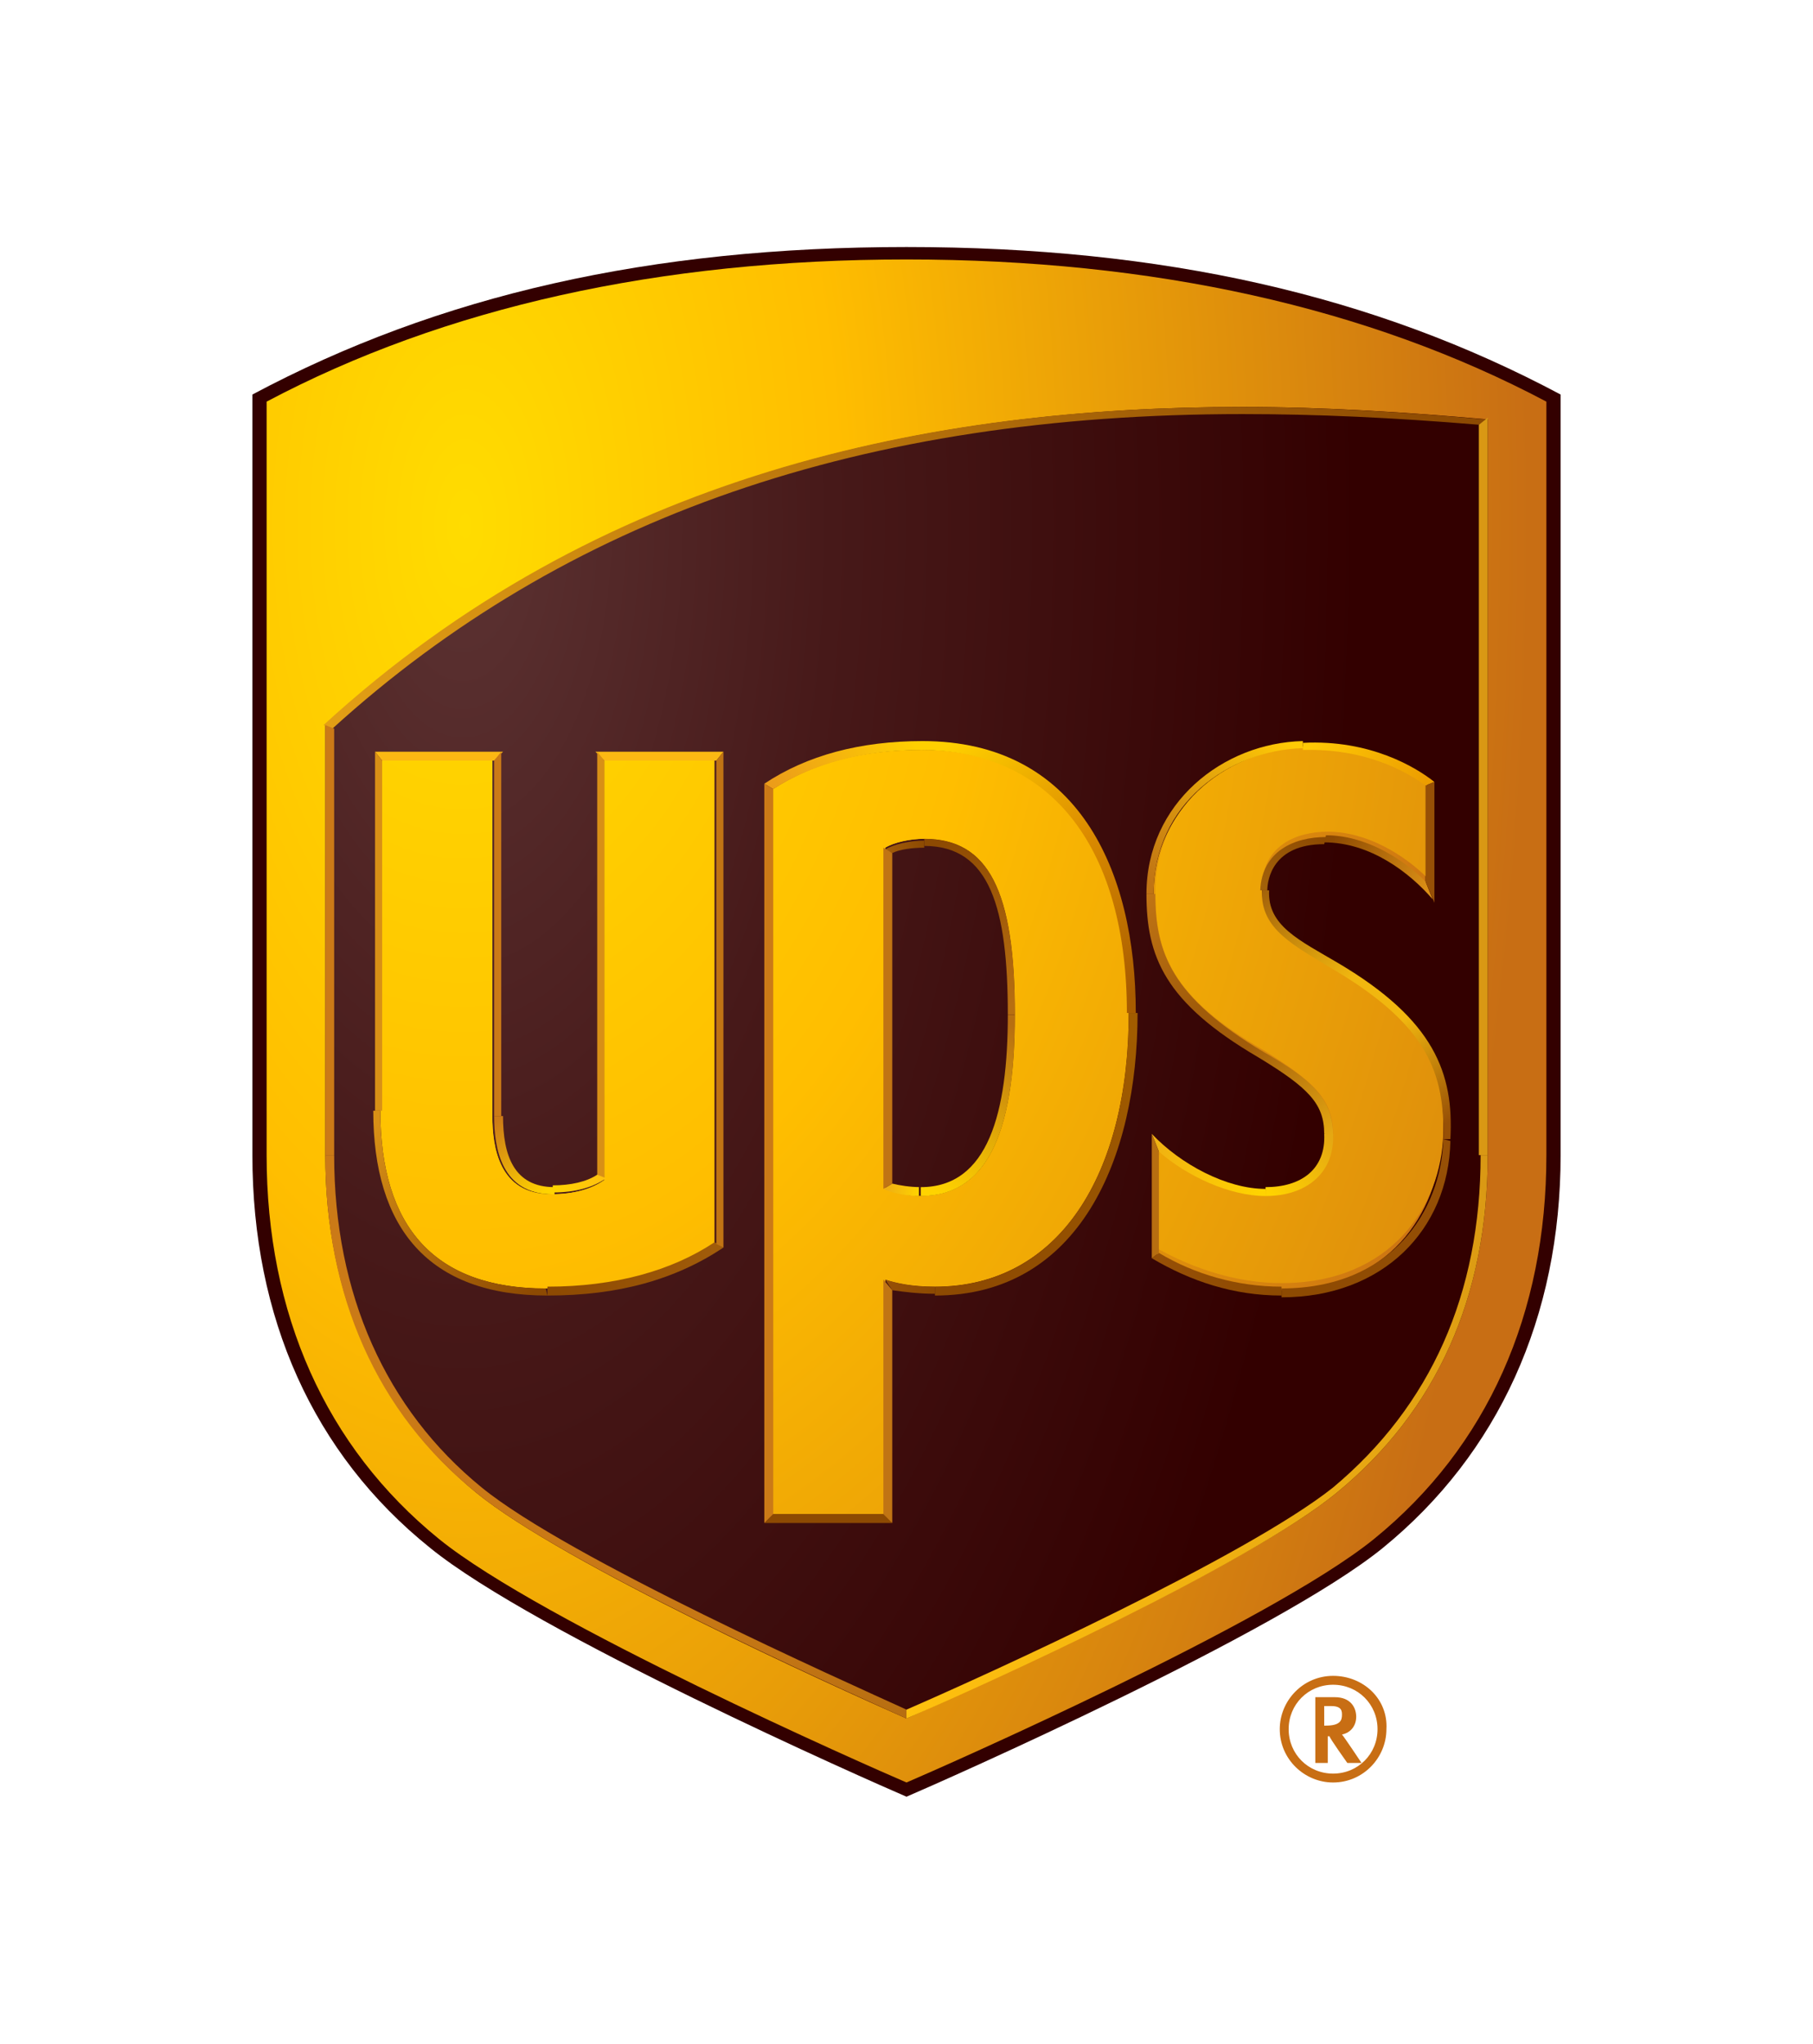 <?xml version="1.0" encoding="utf-8"?>
<!-- Generator: Adobe Illustrator 18.1.1, SVG Export Plug-In . SVG Version: 6.00 Build 0)  -->
<svg version="1.1" id="Layer_1" xmlns="http://www.w3.org/2000/svg" xmlns:xlink="http://www.w3.org/1999/xlink" x="0px" y="0px"
	 viewBox="0 0 102 115" enable-background="new 0 0 102 115" xml:space="preserve">
<g>
	<path fill="#330000" d="M51,13.9c-14.4,0-26.3,2.7-36.8,8.3V65c0,9.1,3.4,16.8,10,22.1c5.9,4.8,24.7,13.1,26.8,14
		c2.1-0.9,20.9-9.2,26.8-14c6.5-5.3,10-13,10-22.1V22.2C77.3,16.6,65.4,13.9,51,13.9z"/>
	<path fill="none" d="M44.6,20.8c0.2,0.1,0.6,0.3,0.9,0.3c0.5,0,0.8-0.3,0.8-0.7c0-0.4-0.2-0.6-0.8-0.8c-0.7-0.2-1.1-0.6-1.1-1.1
		c0-0.6,0.5-1.1,1.3-1.1c0.4,0,0.7,0.1,0.9,0.2l-0.1,0.4c-0.1-0.1-0.4-0.2-0.8-0.2c-0.6,0-0.8,0.3-0.8,0.6c0,0.4,0.2,0.6,0.8,0.8
		c0.7,0.3,1,0.6,1,1.2c0,0.6-0.5,1.2-1.4,1.2c-0.4,0-0.8-0.1-1-0.3L44.6,20.8z M47.7,19.3c0-0.3,0-0.5,0-0.8h0.5l0,0.5h0
		c0.2-0.3,0.4-0.5,0.9-0.5c0.4,0,0.7,0.2,0.8,0.6h0c0.1-0.2,0.2-0.3,0.3-0.4c0.2-0.1,0.4-0.2,0.6-0.2c0.4,0,1,0.3,1,1.3v1.7h-0.5
		v-1.6c0-0.6-0.2-0.9-0.6-0.9c-0.3,0-0.5,0.2-0.6,0.5c0,0.1,0,0.2,0,0.3v1.8h-0.5v-1.7c0-0.5-0.2-0.8-0.6-0.8
		c-0.3,0-0.6,0.3-0.7,0.5c0,0.1,0,0.2,0,0.3v1.8h-0.5V19.3z M54.3,21.4l0-0.4h0c-0.2,0.2-0.5,0.4-0.9,0.4c-0.6,0-0.9-0.4-0.9-0.8
		c0-0.7,0.6-1.1,1.7-1.1v-0.1c0-0.2-0.1-0.7-0.7-0.7c-0.3,0-0.6,0.1-0.8,0.2l-0.1-0.3c0.2-0.2,0.6-0.3,1-0.3c0.9,0,1.1,0.6,1.1,1.2
		v1.1c0,0.3,0,0.5,0,0.7H54.3z M54.2,19.9c-0.6,0-1.2,0.1-1.2,0.7c0,0.3,0.2,0.5,0.5,0.5c0.4,0,0.6-0.2,0.7-0.5c0-0.1,0-0.1,0-0.2
		V19.9z M55.5,17.2h0.5v4.3h-0.5V17.2z M57,17.2h0.5v4.3H57V17.2z"/>
	<g>
		
			<radialGradient id="SVGID_1_" cx="6760.075" cy="-363.758" r="223.576" gradientTransform="matrix(2.401858e-11 0.535 -0.268 1.200930e-11 -71.301 -3587.044)" gradientUnits="userSpaceOnUse">
			<stop  offset="0" style="stop-color:#FFDC00"/>
			<stop  offset="0.35" style="stop-color:#FFBE00"/>
			<stop  offset="1" style="stop-color:#C86E14"/>
		</radialGradient>
		<path fill="url(#SVGID_1_)" d="M51,100.3c2.1-0.9,20.5-9,26.3-13.7C83.7,81.4,87,73.9,87,65V22.6c-10-5.3-22.1-8-36-8
			s-26,2.7-36,8V65c0,8.9,3.3,16.4,9.7,21.6C30.5,91.3,48.9,99.4,51,100.3z"/>
		<path fill="#C86E14" d="M74,95.5v3.7h0.7v-1.5h0.1c0,0.1,1,1.5,1,1.5h0.8c0,0-1-1.5-1.1-1.6c0.5-0.1,0.8-0.5,0.8-1
			c0-0.5-0.3-1.1-1.2-1.1H74z M74.9,96c0.6,0,0.6,0.3,0.6,0.5c0,0.3-0.1,0.6-0.9,0.6h-0.1V96H74.9z M77.5,97.3
			c0,1.4-1.1,2.5-2.5,2.5c-1.4,0-2.5-1.1-2.5-2.5c0-1.4,1.1-2.5,2.5-2.5C76.4,94.8,77.5,95.9,77.5,97.3 M75,94.3c-1.7,0-3,1.4-3,3
			c0,1.7,1.4,3,3,3c1.7,0,3-1.4,3-3C78.1,95.6,76.7,94.3,75,94.3"/>
		
			<radialGradient id="SVGID_2_" cx="-253.083" cy="-224.5" r="131.871" gradientTransform="matrix(4.049934e-11 0.9 -0.45 2.024967e-11 -74.992 257.304)" gradientUnits="userSpaceOnUse">
			<stop  offset="0" style="stop-color:#5C3333"/>
			<stop  offset="0.35" style="stop-color:#471919"/>
			<stop  offset="0.85" style="stop-color:#330000"/>
		</radialGradient>
		<path fill="url(#SVGID_2_)" d="M18.3,40.8c15.5-14.2,34.2-17.9,51.6-17.9c4.7,0,9.3,0.3,13.8,0.7V65c0,8-2.9,14.4-8.5,19
			c-5,4.1-20,10.8-24.2,12.7C46.7,94.8,31.7,88,26.8,84c-5.5-4.5-8.5-11.1-8.5-19V40.8z M21.5,62.5c0,6.6,3.1,10,9.3,10
			c3.8,0,7-0.9,9.4-2.5V42.8H34v23.6c-0.7,0.5-1.7,0.8-3,0.8c-2.9,0-3.3-2.6-3.3-4.4v-20h-6.3V62.5 M49.8,72
			c0.6,0.2,1.5,0.4,2.8,0.4c7,0,10.9-6.3,10.9-15.4c0-9.1-4.1-14.8-11.6-14.8c-3.4,0-6.2,0.8-8.4,2.2v40.8h6.3V72z M49.8,66.9
			c0.4,0.2,1.2,0.4,2,0.4c3.6,0,5.3-3.3,5.3-10.2c0-7-1.5-9.9-5.1-9.9c-0.8,0-1.7,0.2-2.2,0.5V66.9z M64.9,50.3
			c0,3.3,0.9,5.8,6.1,8.9c2.8,1.6,3.9,2.7,3.9,4.7c0.1,2.2-1.5,3.5-3.8,3.5c-2,0-4.4-1.1-6-2.5v5.8c2,1.2,4.4,1.9,6.9,1.9
			c6.2,0,8.9-4.4,9.1-8.4c0.1-3.7-0.9-6.4-6.1-9.5c-2.3-1.4-4.2-2.3-4.1-4.5c0.1-2.2,1.9-3,3.7-3c2.2,0,4.3,1.2,5.6,2.6v-5.4
			c-1.1-0.8-3.4-2.1-6.9-2C69.2,42.3,64.9,45.3,64.9,50.3"/>
		
			<radialGradient id="SVGID_3_" cx="26" cy="29.511" r="119.375" gradientTransform="matrix(4.499940e-11 1 -0.7 3.149958e-11 46.658 3.511)" gradientUnits="userSpaceOnUse">
			<stop  offset="0" style="stop-color:#FFDC00"/>
			<stop  offset="0.35" style="stop-color:#FFBE00"/>
			<stop  offset="1" style="stop-color:#C86E14"/>
		</radialGradient>
		<path fill="url(#SVGID_3_)" d="M75,63.8c0-2-1.2-3-3.9-4.7c-5.2-3-6.1-5.5-6.1-8.9c0-5.1,4.3-8,8.4-8.2c3.4-0.1,5.8,1.2,6.9,2v5.4
			c-1.3-1.3-3.4-2.6-5.6-2.6c-1.8,0-3.6,0.8-3.7,3c-0.1,2.3,1.8,3.2,4.1,4.5c5.2,3.1,6.2,5.8,6.1,9.5c-0.1,4-2.9,8.4-9.1,8.4
			c-2.5,0-4.9-0.8-6.9-1.9v-5.8c1.6,1.4,4,2.5,6,2.5C73.5,67.3,75,66,75,63.8z M40.3,42.8H34v23.6c-0.7,0.5-1.7,0.8-3,0.8
			c-2.9,0-3.3-2.6-3.3-4.4v-20h-6.3v19.7c0,6.6,3.1,10,9.3,10c3.8,0,7-0.9,9.4-2.5V42.8z M49.8,72v13.2h-6.3V44.4
			c2.3-1.5,5-2.2,8.4-2.2c7.5,0,11.6,5.7,11.6,14.8c0,9.1-4,15.4-10.9,15.4C51.3,72.4,50.4,72.2,49.8,72z M49.8,66.9
			c0.4,0.2,1.2,0.4,2,0.4c3.6,0,5.3-3.3,5.3-10.2c0-7-1.5-9.9-5.1-9.9c-0.8,0-1.7,0.2-2.2,0.5V66.9z"/>
		<g>
			<linearGradient id="SVGID_4_" gradientUnits="userSpaceOnUse" x1="48.438" y1="99.359" x2="15.682" y2="67.727">
				<stop  offset="4.557292e-03" style="stop-color:#B76E11"/>
				<stop  offset="0.159" style="stop-color:#C27514"/>
				<stop  offset="0.381" style="stop-color:#C97916"/>
				<stop  offset="1" style="stop-color:#CB7A17"/>
			</linearGradient>
			<path fill="url(#SVGID_4_)" d="M18.3,65c0,7.9,2.9,14.5,8.5,19c4.9,4,20,10.8,24.2,12.7l0-0.5c-3.5-1.6-19-8.5-23.9-12.5
				c-5.4-4.4-8.3-10.9-8.3-18.7L18.3,65z"/>
			<linearGradient id="SVGID_5_" gradientUnits="userSpaceOnUse" x1="53.559" y1="99.355" x2="86.315" y2="67.723">
				<stop  offset="0" style="stop-color:#FFC10E"/>
				<stop  offset="1" style="stop-color:#D99814"/>
			</linearGradient>
			<path fill="url(#SVGID_5_)" d="M51,96.7c4.2-1.8,19.2-8.6,24.2-12.7c5.6-4.6,8.5-11,8.5-19l-0.4,0c0,7.8-2.8,14.1-8.3,18.7
				C70.1,87.6,55.6,94.2,51,96.2L51,96.7z"/>
			<linearGradient id="SVGID_6_" gradientUnits="userSpaceOnUse" x1="18.334" y1="40.84" x2="82.003" y2="18.668">
				<stop  offset="0" style="stop-color:#E39F15"/>
				<stop  offset="0.975" style="stop-color:#8D4A02"/>
			</linearGradient>
			<path fill="url(#SVGID_6_)" d="M83.2,23.9c-4.8-0.4-9.1-0.6-13.3-0.6c-21.4,0-38.1,5.8-51.2,17.7l-0.5-0.2
				c15.5-14.2,34.2-17.9,51.6-17.9c4.7,0,9.3,0.3,13.8,0.7L83.2,23.9z"/>
			<linearGradient id="SVGID_7_" gradientUnits="userSpaceOnUse" x1="52.801" y1="67.785" x2="57.952" y2="57.542">
				<stop  offset="5.000000e-02" style="stop-color:#FFD300"/>
				<stop  offset="0.95" style="stop-color:#B76E11"/>
			</linearGradient>
			<path fill="url(#SVGID_7_)" d="M51.8,67.3c3.6,0,5.3-3.3,5.3-10.2l-0.4,0c0,5.5-1.1,9.7-4.9,9.7V67.3z"/>
			<linearGradient id="SVGID_8_" gradientUnits="userSpaceOnUse" x1="51.823" y1="67.05" x2="49.774" y2="66.798">
				<stop  offset="5.000000e-02" style="stop-color:#FFD300"/>
				<stop  offset="0.95" style="stop-color:#EFAF13"/>
			</linearGradient>
			<path fill="url(#SVGID_8_)" d="M51.8,66.8c-0.6,0-1.2-0.1-1.6-0.2l-0.5,0.3c0.4,0.2,1.2,0.4,2,0.4V66.8z"/>
			<linearGradient id="SVGID_9_" gradientUnits="userSpaceOnUse" x1="49.824" y1="47.896" x2="52.01" y2="47.323">
				<stop  offset="5.000000e-02" style="stop-color:#A15C0A"/>
				<stop  offset="0.95" style="stop-color:#8D4A02"/>
			</linearGradient>
			<path fill="url(#SVGID_9_)" d="M50.2,48c0.4-0.2,1.1-0.3,1.8-0.3l0-0.4c-0.8,0-1.7,0.2-2.2,0.5L50.2,48z"/>
			<linearGradient id="SVGID_10_" gradientUnits="userSpaceOnUse" x1="57.993" y1="56.681" x2="52.938" y2="46.719">
				<stop  offset="5.000000e-02" style="stop-color:#B76E11"/>
				<stop  offset="0.95" style="stop-color:#8D4A02"/>
			</linearGradient>
			<path fill="url(#SVGID_10_)" d="M56.7,57.1c0-6-1-9.5-4.7-9.5l0-0.4c3.6,0,5.1,2.9,5.1,9.9L56.7,57.1z"/>
			<linearGradient id="SVGID_11_" gradientUnits="userSpaceOnUse" x1="72.813" y1="41.138" x2="63.661" y2="49.407">
				<stop  offset="5.000000e-02" style="stop-color:#FFCA05"/>
				<stop  offset="0.95" style="stop-color:#C07414"/>
			</linearGradient>
			<path fill="url(#SVGID_11_)" d="M64.5,50.3c0-5.1,4.3-8.5,8.8-8.6l0,0.4c-4.1,0.1-8.4,3.1-8.4,8.2L64.5,50.3z"/>
			<linearGradient id="SVGID_12_" gradientUnits="userSpaceOnUse" x1="70.747" y1="49.858" x2="74.327" y2="46.746">
				<stop  offset="5.000000e-02" style="stop-color:#A2610A"/>
				<stop  offset="0.95" style="stop-color:#8D4A02"/>
			</linearGradient>
			<path fill="url(#SVGID_12_)" d="M74.6,47.1c-1.8,0-3.6,0.8-3.7,3l0.4,0c0-0.6,0.3-2.6,3.2-2.6L74.6,47.1z"/>
			<linearGradient id="SVGID_13_" gradientUnits="userSpaceOnUse" x1="80.949" y1="50.211" x2="74.672" y2="46.944">
				<stop  offset="0" style="stop-color:#E29618"/>
				<stop  offset="0.95" style="stop-color:#8D4A02"/>
			</linearGradient>
			<path fill="url(#SVGID_13_)" d="M80.2,49.6c-1.3-1.3-3.4-2.6-5.6-2.6l-0.1,0.4c2.6,0,4.8,1.7,6.1,3.2L80.2,49.6z"/>
			<linearGradient id="SVGID_14_" gradientUnits="userSpaceOnUse" x1="73.378" y1="41.571" x2="80.683" y2="43.93">
				<stop  offset="5.000000e-02" style="stop-color:#FFCA05"/>
				<stop  offset="0.95" style="stop-color:#EC9D00"/>
			</linearGradient>
			<path fill="url(#SVGID_14_)" d="M80.7,44l-0.5,0.2c-1.1-0.8-3.4-2.1-6.9-2l0-0.4C77.1,41.6,79.7,43.2,80.7,44z"/>
			<linearGradient id="SVGID_15_" gradientUnits="userSpaceOnUse" x1="82.294" y1="64.81" x2="73.029" y2="73.883">
				<stop  offset="5.000000e-02" style="stop-color:#975006"/>
				<stop  offset="0.95" style="stop-color:#8D4A02"/>
			</linearGradient>
			<path fill="url(#SVGID_15_)" d="M81.2,64.1c-0.1,4-2.9,8.4-9.1,8.4v0.5c5.7,0,9.4-3.8,9.5-8.8L81.2,64.1z"/>
			<linearGradient id="SVGID_16_" gradientUnits="userSpaceOnUse" x1="64.746" y1="70.856" x2="72.087" y2="72.975">
				<stop  offset="0" style="stop-color:#975006"/>
				<stop  offset="0.95" style="stop-color:#8D4A02"/>
			</linearGradient>
			<path fill="url(#SVGID_16_)" d="M65.2,70.5c2,1.2,4.4,1.9,6.9,1.9v0.5c-2.7,0-5.1-0.8-7.3-2.1L65.2,70.5z"/>
			<linearGradient id="SVGID_17_" gradientUnits="userSpaceOnUse" x1="71.134" y1="67.458" x2="64.529" y2="64.251">
				<stop  offset="5.000000e-02" style="stop-color:#FFD300"/>
				<stop  offset="1" style="stop-color:#EFAF13"/>
			</linearGradient>
			<path fill="url(#SVGID_17_)" d="M71.2,67.3c-2,0-4.4-1.1-6-2.5l-0.4-1c1.6,1.7,4.2,3.1,6.4,3.1L71.2,67.3z"/>
			<linearGradient id="SVGID_18_" gradientUnits="userSpaceOnUse" x1="71.492" y1="67.637" x2="75.265" y2="64.167">
				<stop  offset="5.000000e-02" style="stop-color:#FFD300"/>
				<stop  offset="0.95" style="stop-color:#E5A812"/>
			</linearGradient>
			<path fill="url(#SVGID_18_)" d="M75,63.8c0.1,2.2-1.5,3.5-3.8,3.5l0-0.5c2,0,3.4-1,3.3-3L75,63.8z"/>
			<linearGradient id="SVGID_19_" gradientUnits="userSpaceOnUse" x1="64.403" y1="50.389" x2="74.139" y2="64.398">
				<stop  offset="4.574424e-03" style="stop-color:#C07414"/>
				<stop  offset="0.4" style="stop-color:#A15C0A"/>
				<stop  offset="0.6" style="stop-color:#A15C0A"/>
				<stop  offset="1" style="stop-color:#E5A812"/>
			</linearGradient>
			<path fill="url(#SVGID_19_)" d="M74.5,63.8c0-1.7-0.9-2.6-3.7-4.3c-5.3-3.1-6.3-5.7-6.3-9.2l0.5,0c0,3.3,0.9,5.8,6.1,8.9
				c2.8,1.6,3.9,2.7,3.9,4.7L74.5,63.8z"/>
			<linearGradient id="SVGID_20_" gradientUnits="userSpaceOnUse" x1="71.669" y1="49.516" x2="82.099" y2="63.766">
				<stop  offset="0" style="stop-color:#A2610A"/>
				<stop  offset="0.4" style="stop-color:#F1B70F"/>
				<stop  offset="0.6" style="stop-color:#F1B70F"/>
				<stop  offset="0.95" style="stop-color:#975006"/>
			</linearGradient>
			<path fill="url(#SVGID_20_)" d="M75.3,54.2c5.4,3.2,6.5,6.2,6.3,9.9l-0.4,0c0.1-3.7-0.9-6.4-6.1-9.5c-2.3-1.4-4.2-2.3-4.1-4.5
				l0.4,0C71.3,52.1,73.1,52.9,75.3,54.2"/>
			<polygon fill="#8D4A02" points="49.8,85.2 43.5,85.2 43,85.7 50.2,85.7 			"/>
			<linearGradient id="SVGID_21_" gradientUnits="userSpaceOnUse" x1="49.728" y1="72.236" x2="52.602" y2="72.681">
				<stop  offset="5.000000e-02" style="stop-color:#975006"/>
				<stop  offset="0.95" style="stop-color:#8D4A02"/>
			</linearGradient>
			<path fill="url(#SVGID_21_)" d="M52.6,72.8c-0.9,0-1.7-0.1-2.4-0.2L49.8,72c0.6,0.2,1.5,0.4,2.8,0.4L52.6,72.8z"/>
			<linearGradient id="SVGID_22_" gradientUnits="userSpaceOnUse" x1="65.551" y1="58.096" x2="54.183" y2="73.974">
				<stop  offset="5.000000e-02" style="stop-color:#A15C00"/>
				<stop  offset="0.95" style="stop-color:#8D4A02"/>
			</linearGradient>
			<path fill="url(#SVGID_22_)" d="M64,57c0,8.2-3.3,15.9-11.4,15.9l0-0.5c7,0,10.9-6.3,10.9-15.4L64,57z"/>
			<linearGradient id="SVGID_23_" gradientUnits="userSpaceOnUse" x1="51.919" y1="41.638" x2="42.994" y2="43.946">
				<stop  offset="5.000000e-02" style="stop-color:#FFD000"/>
				<stop  offset="0.95" style="stop-color:#EC9D19"/>
			</linearGradient>
			<path fill="url(#SVGID_23_)" d="M43,44.1c2.4-1.6,5.4-2.4,8.9-2.4l0,0.5c-3.4,0-6.2,0.8-8.4,2.2L43,44.1z"/>
			<linearGradient id="SVGID_24_" gradientUnits="userSpaceOnUse" x1="53.583" y1="40.423" x2="65.57" y2="55.711">
				<stop  offset="5.304961e-02" style="stop-color:#FFD000"/>
				<stop  offset="0.5" style="stop-color:#DC8C00"/>
				<stop  offset="0.95" style="stop-color:#A85C00"/>
			</linearGradient>
			<path fill="url(#SVGID_24_)" d="M51.9,41.7c8.7,0,12,7.2,12,15.3l-0.5,0c0-9.1-4.1-14.8-11.6-14.8L51.9,41.7z"/>
			<path fill="#FCB813" d="M27.8,42.8h-6.3l-0.4-0.5h7.2L27.8,42.8z M40.3,42.8H34l-0.5-0.5h7.2L40.3,42.8z"/>
			<polygon fill="#CB7A17" points="18.3,65 18.3,40.8 18.8,41 18.8,65 			"/>
			<polygon fill="#975006" points="80.7,50.8 80.7,44 80.2,44.2 80.2,49.6 			"/>
			<polygon fill="#CB7A17" points="28.2,62.8 28.2,42.3 27.8,42.8 27.8,62.8 			"/>
			<polygon fill="#D99814" points="83.2,65 83.2,23.9 83.7,23.5 83.7,65 			"/>
			<polygon fill="#B76E11" points="64.8,63.8 64.8,70.8 65.2,70.5 65.2,64.8 			"/>
			<polygon fill="#D89016" points="34,66.4 34,42.8 33.6,42.3 33.6,66.2 			"/>
			<polygon fill="#D89016" points="21.5,62.5 21.5,42.8 21.1,42.3 21.1,62.5 			"/>
			<linearGradient id="SVGID_25_" gradientUnits="userSpaceOnUse" x1="19.907" y1="63.551" x2="29.654" y2="74.04">
				<stop  offset="5.000000e-02" style="stop-color:#D89016"/>
				<stop  offset="0.95" style="stop-color:#8D4A02"/>
			</linearGradient>
			<path fill="url(#SVGID_25_)" d="M30.8,72.9c-6.7,0-9.8-3.8-9.8-10.4l0.4,0c0,6.6,3.1,10,9.3,10L30.8,72.9z"/>
			<linearGradient id="SVGID_26_" gradientUnits="userSpaceOnUse" x1="40.797" y1="70.459" x2="30.869" y2="73.027">
				<stop  offset="5.000000e-02" style="stop-color:#A15C0A"/>
				<stop  offset="0.95" style="stop-color:#8D4A02"/>
			</linearGradient>
			<path fill="url(#SVGID_26_)" d="M40.7,70.2c-2.7,1.8-5.9,2.7-9.9,2.7l0-0.5c3.8,0,7-0.9,9.4-2.5L40.7,70.2z"/>
			<linearGradient id="SVGID_27_" gradientUnits="userSpaceOnUse" x1="31.039" y1="67.057" x2="34.01" y2="66.327">
				<stop  offset="5.000000e-02" style="stop-color:#FFD300"/>
				<stop  offset="0.95" style="stop-color:#FFC10E"/>
			</linearGradient>
			<path fill="url(#SVGID_27_)" d="M31.1,66.7c1,0,1.9-0.2,2.5-0.6l0.5,0.2c-0.7,0.5-1.7,0.8-3,0.8V66.7z"/>
			<linearGradient id="SVGID_28_" gradientUnits="userSpaceOnUse" x1="30.653" y1="67.472" x2="27.401" y2="63.029">
				<stop  offset="5.000000e-02" style="stop-color:#FFD300"/>
				<stop  offset="0.95" style="stop-color:#CB7A17"/>
			</linearGradient>
			<path fill="url(#SVGID_28_)" d="M31.1,67.2c-2.9,0-3.3-2.6-3.3-4.4l0.5,0c0,2.2,0.6,4,2.9,4V67.2z"/>
			<polygon fill="#CB7A17" points="43,44.1 43,85.7 43.5,85.2 43.5,44.4 			"/>
			<path fill="#C07414" d="M50.2,66.6V48l-0.5-0.3v19.2L50.2,66.6z M50.2,72.6v13.1l-0.5-0.5V72L50.2,72.6z"/>
			<polygon fill="#C07414" points="40.7,70.2 40.7,42.3 40.3,42.8 40.3,70 			"/>
		</g>
	</g>
</g>
</svg>
